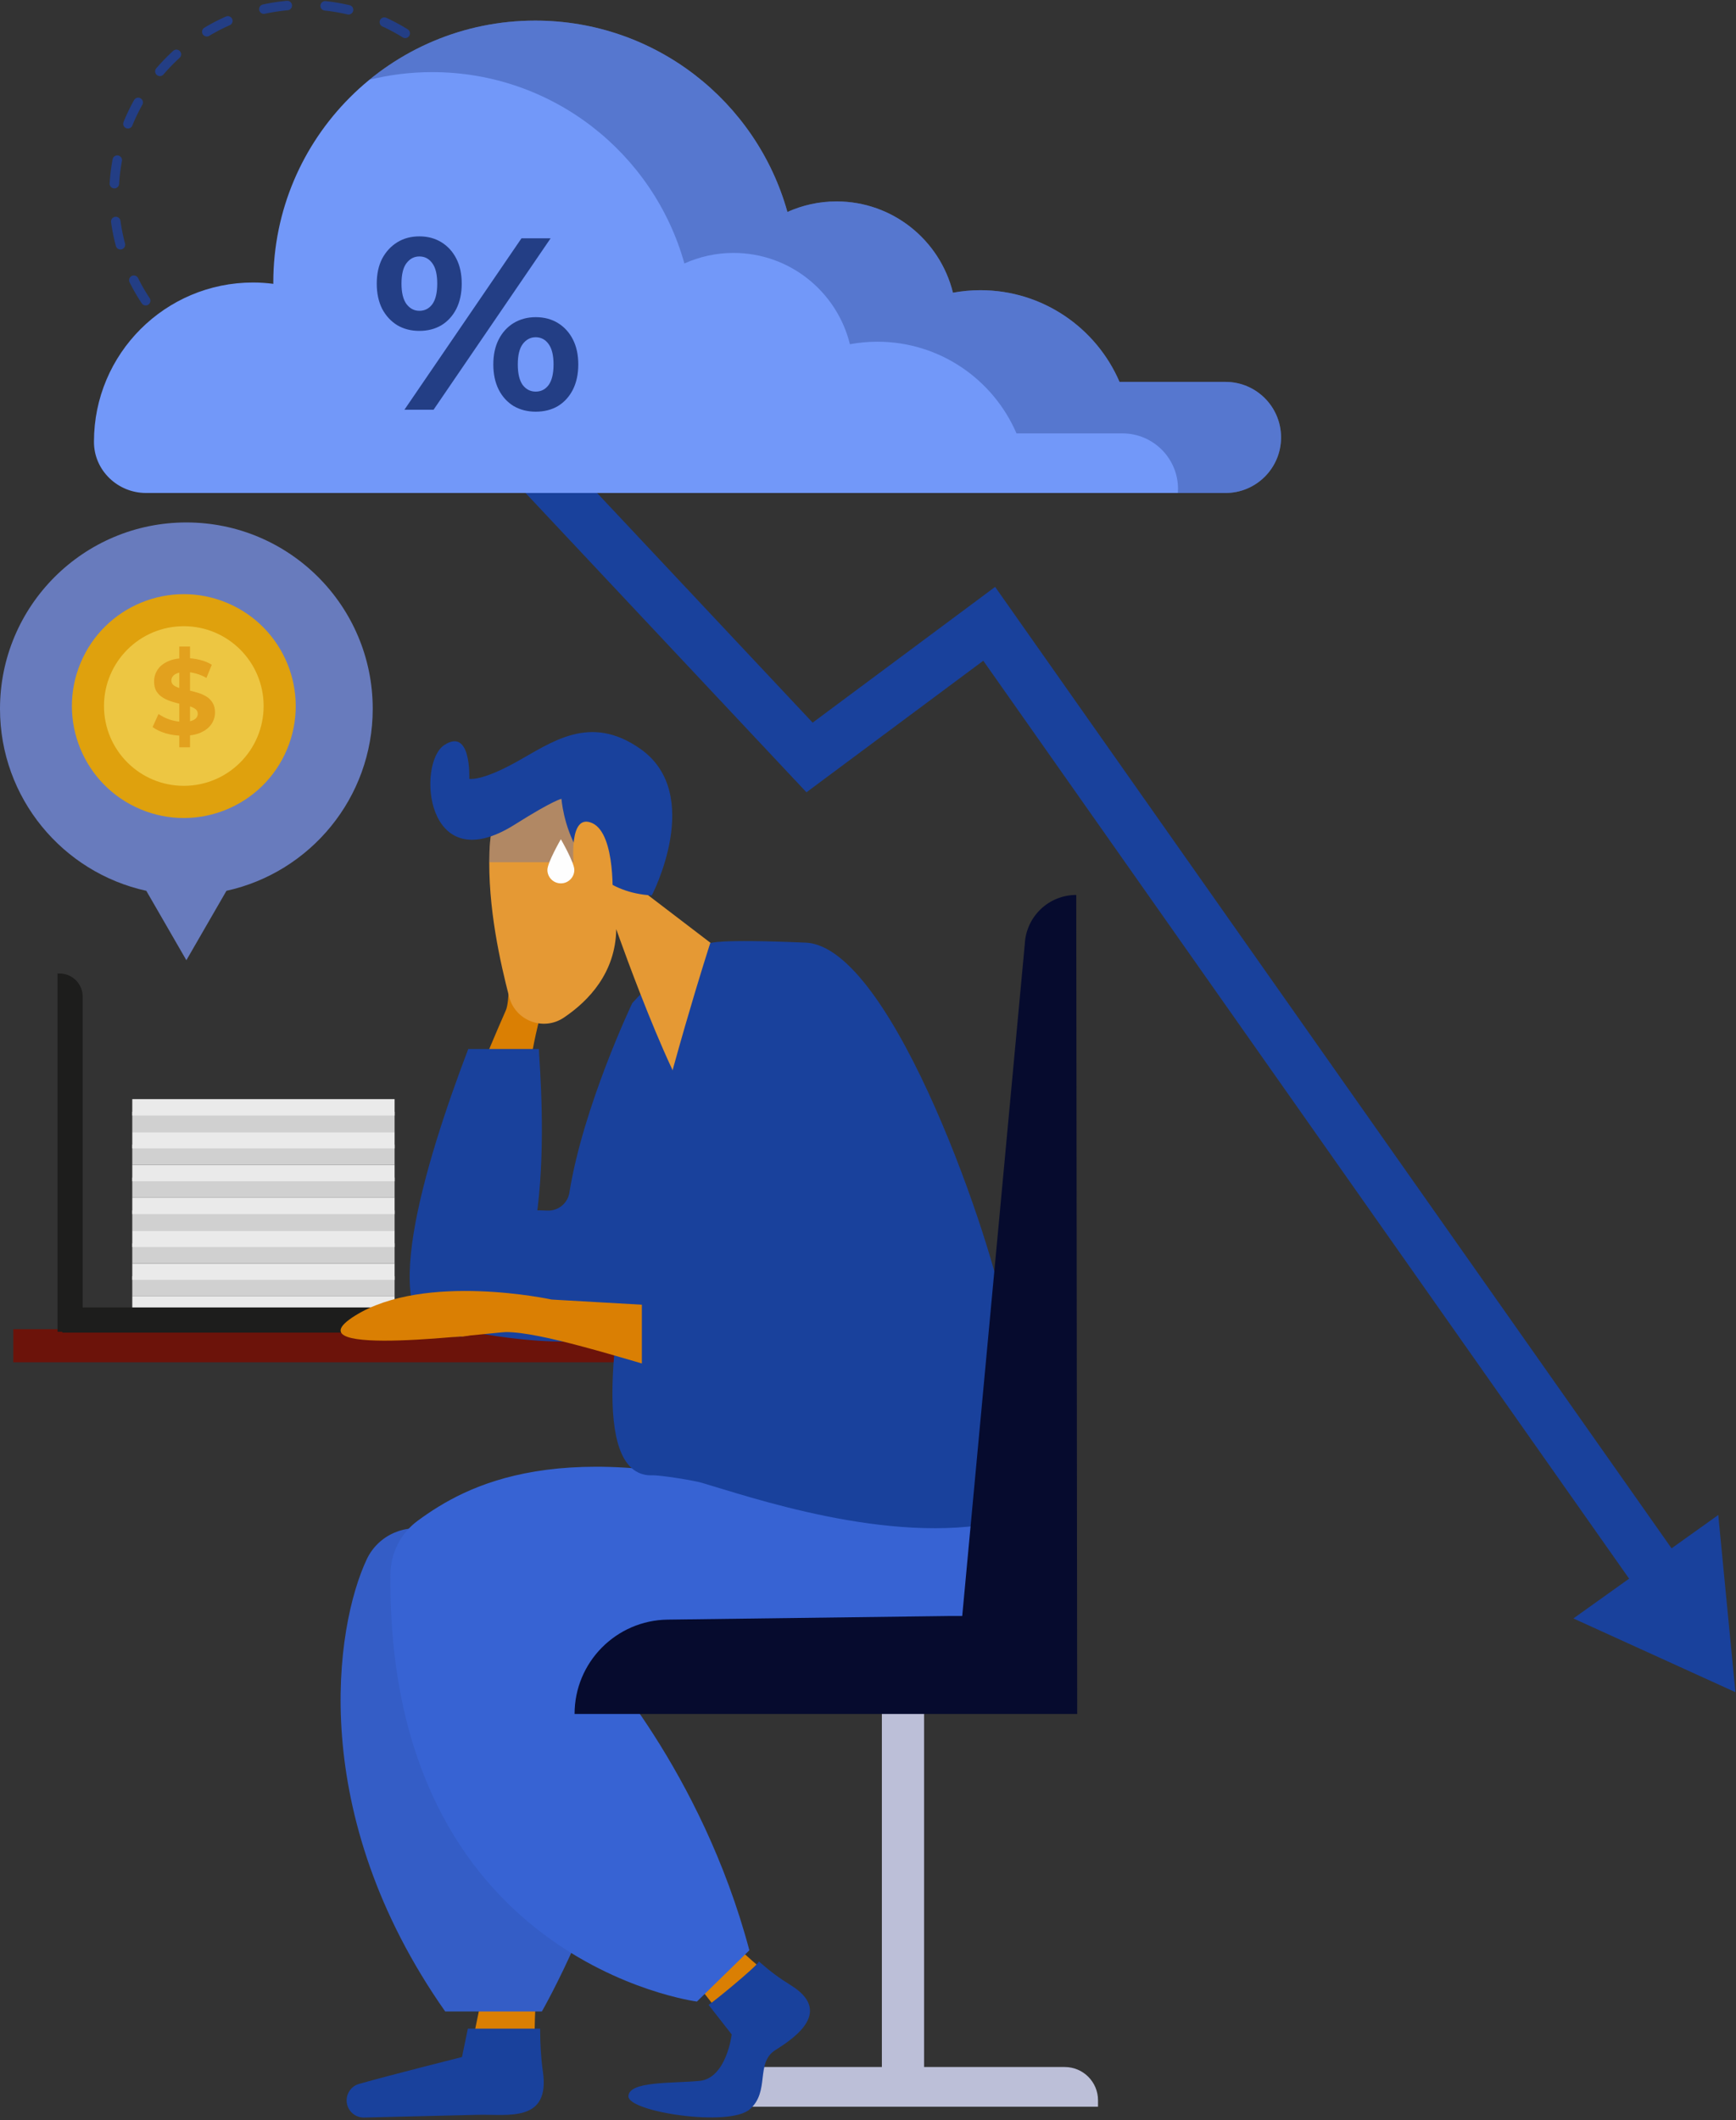 <svg xmlns="http://www.w3.org/2000/svg" width="366" height="447" viewBox="0 0 366 447" fill="none"><rect x="0" y="0" width="366" height="447" fill="#333333" stroke="none"/><path d="M83.194 275.984H27.888V280.234H83.194V275.984Z" fill="#D0D0D0"></path><path d="M83.194 273.305H27.888V276.77H83.194V273.305Z" fill="#EAEAEA"></path><path d="M83.194 269.055H27.888V273.305H83.194V269.055Z" fill="#D0D0D0"></path><path d="M83.194 266.375H27.888V269.84H83.194V266.375Z" fill="#EAEAEA"></path><path d="M83.194 262.125H27.888V266.375H83.194V262.125Z" fill="#D0D0D0"></path><path d="M83.194 259.438H27.888V262.902H83.194V259.438Z" fill="#EAEAEA"></path><path d="M83.194 255.195H27.888V259.445H83.194V255.195Z" fill="#D0D0D0"></path><path d="M83.194 252.508H27.888V255.973H83.194V252.508Z" fill="#EAEAEA"></path><path d="M83.194 248.258H27.888V252.508H83.194V248.258Z" fill="#D0D0D0"></path><path d="M83.194 245.578H27.888V249.043H83.194V245.578Z" fill="#EAEAEA"></path><path d="M83.194 241.328H27.888V245.578H83.194V241.328Z" fill="#D0D0D0"></path><path d="M83.194 238.648H27.888V242.113H83.194V238.648Z" fill="#EAEAEA"></path><path d="M83.194 234.398H27.888V238.648H83.194V234.398Z" fill="#D0D0D0"></path><path d="M134.582 280.234H2.801V287.201H134.582V280.234Z" fill="#6C130A"></path><path d="M84.759 280.957V275.648H13.127V280.957H84.759Z" fill="#1D1D1C"></path><path d="M17.435 280.776H12.126V205.242H12.547C15.247 205.242 17.435 207.43 17.435 210.13V280.776Z" fill="#1D1D1C"></path><path d="M83.194 231.727H27.888V235.192H83.194V231.727Z" fill="#EAEAEA"></path><path d="M78.582 149.439C78.582 127.739 60.991 110.148 39.291 110.148C17.591 110.148 0 127.739 0 149.439C0 168.238 13.206 183.944 30.844 187.81L39.292 202.443L47.741 187.809C65.377 183.942 78.582 168.237 78.582 149.439Z" fill="#687BBD"></path><path d="M60.522 157.96C65.545 145.938 59.871 132.12 47.848 127.097C35.826 122.074 22.008 127.748 16.985 139.771C11.963 151.793 17.637 165.611 29.659 170.634C41.681 175.657 55.499 169.982 60.522 157.96Z" fill="#DFA10D"></path><path d="M38.752 165.677C48.045 165.677 55.579 158.144 55.579 148.85C55.579 139.557 48.045 132.023 38.752 132.023C29.459 132.023 21.925 139.557 21.925 148.85C21.925 158.144 29.459 165.677 38.752 165.677Z" fill="#EDC642"></path><path d="M37.803 157.557V136.306H40.064V157.557H37.803ZM38.617 155.115C37.351 155.115 36.138 154.949 34.977 154.618C33.817 154.271 32.882 153.826 32.174 153.284L33.417 150.526C34.096 151.008 34.894 151.408 35.814 151.724C36.748 152.025 37.69 152.176 38.639 152.176C39.363 152.176 39.943 152.108 40.38 151.973C40.832 151.822 41.164 151.619 41.375 151.362C41.586 151.106 41.691 150.812 41.691 150.481C41.691 150.059 41.526 149.727 41.194 149.486C40.862 149.23 40.425 149.026 39.883 148.876C39.34 148.71 38.737 148.559 38.074 148.423C37.426 148.273 36.771 148.092 36.108 147.881C35.459 147.67 34.864 147.399 34.322 147.067C33.779 146.736 33.334 146.298 32.988 145.756C32.656 145.213 32.49 144.52 32.49 143.676C32.49 142.772 32.732 141.95 33.214 141.212C33.711 140.458 34.45 139.863 35.429 139.426C36.424 138.974 37.667 138.748 39.159 138.748C40.154 138.748 41.134 138.868 42.098 139.11C43.063 139.336 43.914 139.682 44.653 140.149L43.523 142.93C42.784 142.508 42.045 142.199 41.307 142.003C40.569 141.792 39.845 141.687 39.137 141.687C38.428 141.687 37.848 141.77 37.396 141.935C36.944 142.101 36.62 142.32 36.424 142.591C36.228 142.847 36.13 143.149 36.13 143.495C36.13 143.902 36.296 144.234 36.627 144.49C36.959 144.731 37.396 144.927 37.939 145.078C38.481 145.228 39.077 145.379 39.725 145.53C40.388 145.681 41.043 145.854 41.691 146.05C42.355 146.246 42.957 146.509 43.5 146.841C44.042 147.173 44.48 147.61 44.811 148.152C45.158 148.695 45.331 149.38 45.331 150.209C45.331 151.099 45.082 151.912 44.585 152.651C44.088 153.389 43.342 153.985 42.347 154.437C41.367 154.889 40.124 155.115 38.617 155.115Z" fill="#E2A11E"></path><path d="M231.495 444.163H153.678V442.807C153.678 438.931 156.82 435.789 160.696 435.789H224.477C228.353 435.789 231.495 438.931 231.495 442.807V444.163Z" fill="#BCBFD8"></path><path d="M168.842 426.536C170.295 424.316 170.253 421.736 166.125 419.157C158.302 414.268 149.012 404 149.012 404L142.656 412.801L153.387 426.536H168.842Z" fill="#DA7F03"></path><path d="M166.779 418.582C164.14 416.932 162.618 415.811 160.012 413.547C159.392 414.743 149.994 422.4 149.388 422.683L154.263 428.923C154.263 428.923 153.175 438.175 147.46 438.719C141.746 439.263 132.494 438.719 132.494 441.984C132.494 445.249 153.718 448.515 158.072 444.705C162.426 440.895 159.16 434.909 163.514 432.188C167.868 429.466 175.487 424.024 166.779 418.582Z" fill="#19419C"></path><path d="M113.693 413.922L102.87 414.772L98.853 434.216C98.853 434.216 85.884 437.475 80.575 438.99C79.242 439.37 78.338 440.604 78.372 441.99C78.412 443.671 79.805 445.001 81.486 444.961C87.127 444.825 99.718 444.523 101.777 444.474C106.987 444.35 114.548 445.906 113.213 436.778C111.877 427.649 113.693 413.922 113.693 413.922Z" fill="#DA7F03"></path><path d="M113.875 427.703H98.638L97.402 433.683C97.402 433.683 82.001 437.553 75.697 439.352C74.114 439.804 73.041 441.269 73.08 442.914C73.128 444.91 74.782 446.49 76.778 446.442C83.476 446.281 98.428 445.921 100.873 445.864C107.06 445.717 116.038 447.565 114.453 436.725C114.049 433.953 113.889 430.825 113.875 427.703Z" fill="#19419C"></path><path d="M133.296 211.5C133.296 211.5 122.972 233.153 120.038 251.464C119.677 253.717 117.677 255.323 115.398 255.228C108.754 254.95 96.233 255.308 94.591 261.762C92.343 270.604 96.007 280.055 96.007 280.055C96.007 280.055 120.688 286.239 136.38 280.238C152.071 274.238 133.296 211.5 133.296 211.5Z" fill="#19419C"></path><path d="M145.455 201.797C141.24 202.541 133.294 211.5 133.294 211.5C133.294 211.5 123.785 299.566 138.983 317.438C154.18 335.31 165.381 308.507 165.381 308.507L162.669 230.912L145.455 201.797Z" fill="#19419C"></path><path d="M91.224 322.718C91.198 322.71 91.173 322.703 91.147 322.695C85.657 321.051 79.765 323.562 77.322 328.746C70.632 342.94 64.605 382.419 93.86 424.078H114.243C114.243 424.078 128.226 399.595 129.503 381.555C130.426 368.521 115.158 349.064 106.614 339.269C101.537 333.45 98.63 324.907 91.224 322.718Z" fill="#345DC6"></path><path d="M215.445 307.828C215.317 309.632 229.765 336.036 212.381 351.123C194.997 366.209 125.388 349.068 125.388 349.068C125.388 349.068 147.868 373.136 157.988 411.183L146.933 421.986C146.933 421.986 81.564 413.607 82.313 331.897C82.354 327.423 84.493 323.232 88.103 320.588C98.221 313.178 118.246 301.99 165.38 315.735C165.38 315.735 166.46 314.765 166.143 312.8L215.445 307.828Z" fill="#3763D3"></path><path d="M106.657 189.953C106.657 190.828 108.145 209.487 106.657 212.986C105.169 216.485 76.402 280.043 95.002 281.793C113.601 283.542 112.361 247.098 111.369 232.52C110.377 217.942 122.032 189.953 122.032 189.953H106.657Z" fill="#DA7F03"></path><path d="M113.619 221.164H98.72C89.517 245.329 78.831 280.357 93.902 281.775C116.359 283.887 114.862 239.884 113.664 222.282C113.64 221.92 113.631 221.54 113.619 221.164Z" fill="#19419C"></path><path d="M150.029 198.957L136.289 188.462C136.289 188.462 147.58 170.827 135.337 160.689C123.094 150.552 103.956 158.381 103.194 179.522C102.768 191.335 105.556 203.211 107.332 210.138C108.628 215.194 114.548 217.459 118.877 214.544C124.119 211.014 129.778 205.085 129.923 195.895C129.923 195.895 145.339 239.896 150.066 236.835C154.794 233.773 147.016 208.651 150.029 198.957Z" fill="#E59934"></path><path opacity="0.3" d="M139.415 181.782C141.531 175.725 142.756 166.833 135.337 160.689C123.094 150.552 103.956 158.381 103.194 179.522C103.167 180.276 103.153 181.029 103.151 181.782H139.415Z" fill="#3763D3"></path><path opacity="0.54" d="M146.319 234C147.841 236.263 149.154 237.432 150.067 236.841C150.793 236.371 151.222 235.376 151.443 234H146.319Z" fill="#5EA5D4"></path><path d="M218.207 293.537C214.969 287.397 212.38 281.643 211.835 277.572C210.092 264.55 188.479 199.543 169.876 198.741C150.932 197.924 149.731 198.86 149.731 198.86C149.731 198.86 113.018 311.878 137.58 311.045C139.276 310.987 146.239 312.123 147.869 312.595C157.506 315.383 187.511 325.886 210.789 320.85C213.62 320.237 216.073 319.942 218.207 319.88V293.537Z" fill="#19419C"></path><path d="M194.822 358.359H185.924V436.455H194.822V358.359Z" fill="#BCBFD8"></path><path d="M226.907 188.68C221.122 188.68 216.352 193.215 216.06 198.992L202.866 340.704H199.997L140.776 341.463C129.89 341.603 121.138 350.467 121.138 361.354H227.106L226.907 188.68Z" fill="#060B2E"></path><path d="M164.295 276.726C164.295 276.726 152.638 212.27 167.038 208.156C181.438 204.042 185.895 239.013 187.609 246.212C189.323 253.412 191.037 292.154 180.752 296.611C170.467 301.068 121.165 280.84 106.696 280.84C104.296 280.84 60.068 286.669 74.811 277.412C89.554 268.155 116.296 273.984 116.296 273.984L164.295 276.726Z" fill="#DA7F03"></path><path d="M191.927 246.974C190.918 242.736 188.224 228.764 182.82 219.008C187.044 228.325 189.248 239.656 190.139 243.398C191.853 250.598 192.138 293.409 181.852 297.866C175.799 300.489 153.415 294.023 135.322 288.702V291.726C153.823 297.172 177.386 304.152 183.64 301.442C193.926 296.985 193.641 254.174 191.927 246.974Z" fill="#19419C"></path><path d="M190.139 244.295C188.425 237.095 181.852 201.799 165.38 206.814C151.053 211.176 162.113 275.438 162.113 275.438L135.322 273.837V289.634C153.823 295.08 175.598 301.474 181.852 298.764C192.138 294.307 191.854 251.495 190.139 244.295Z" fill="#19419C"></path><path d="M137.422 188.785C137.422 188.785 148.539 167.453 135.052 157.913C124.345 150.339 116.275 156.548 108.797 160.681C101.318 164.815 98.934 164.192 98.934 164.192C98.934 164.192 99.429 153.264 93.645 157.095C87.861 160.926 89.623 185.757 108.526 173.842C116.825 168.611 118.374 168.422 118.374 168.422C118.261 165.997 118.554 187.665 137.422 188.785Z" fill="#19419C"></path><path d="M120.961 182.257C120.961 182.257 119.8 171.226 124.88 173.548C129.96 175.87 129.117 189.949 129.117 189.949L120.961 182.257Z" fill="#E59934"></path><path d="M121.084 183.402C121.084 184.969 119.813 186.24 118.246 186.24C116.679 186.24 115.408 184.97 115.408 183.402C115.408 181.835 118.246 176.938 118.246 176.938C118.246 176.938 121.084 181.834 121.084 183.402Z" fill="#FEFEFE"></path><path d="M93.859 77.852L170.677 159.697L208.554 131.518L352.598 336.254" stroke="#19419C" stroke-width="11" stroke-miterlimit="10"></path><path d="M64.242 81.412C86.447 81.412 104.448 63.411 104.448 41.206C104.448 19.001 86.447 1 64.242 1C42.037 1 24.036 19.001 24.036 41.206C24.036 63.411 42.037 81.412 64.242 81.412Z" stroke="#233E85" stroke-width="2" stroke-miterlimit="10" stroke-linecap="round" stroke-linejoin="round" stroke-dasharray="5 8"></path><path d="M365.877 356.761L362.259 319.406L331.717 341.217L365.877 356.761L362.259 319.406L331.717 341.217L365.877 356.761Z" fill="#19419C"></path><path d="M258.373 80.514H236.028C231.141 69.145 219.845 61.182 206.686 61.182C204.713 61.182 202.785 61.37 200.911 61.713C198.186 50.667 188.24 42.464 176.353 42.464C172.665 42.464 169.171 43.27 166.011 44.688C159.516 21.42 138.177 4.344 112.837 4.344C82.341 4.344 57.62 29.066 57.62 59.561C57.62 59.655 57.626 59.747 57.627 59.841C56.227 59.663 54.805 59.561 53.358 59.561C34.83 59.561 19.811 74.581 19.811 93.108C19.811 93.146 19.811 93.184 19.811 93.222C19.831 99.183 24.828 103.936 30.788 103.936H258.374C264.842 103.936 270.085 98.693 270.085 92.225C270.084 85.757 264.841 80.514 258.373 80.514Z" fill="#7298F9"></path><g opacity="0.36"><path d="M258.372 80.514H236.027C231.141 69.145 219.844 61.182 206.685 61.182C204.712 61.182 202.784 61.37 200.91 61.713C198.185 50.667 188.239 42.464 176.352 42.464C172.664 42.464 169.17 43.27 166.01 44.688C159.514 21.42 138.176 4.344 112.836 4.344C99.579 4.344 87.415 9.021 77.897 16.809C82.133 15.768 86.558 15.205 91.115 15.205C116.455 15.205 137.793 32.281 144.289 55.549C147.449 54.132 150.943 53.325 154.631 53.325C166.518 53.325 176.465 61.527 179.189 72.573C181.063 72.231 182.991 72.042 184.964 72.042C198.123 72.042 209.42 80.005 214.306 91.374H236.651C243.119 91.374 248.362 96.617 248.362 103.085C248.362 103.372 248.339 103.654 248.319 103.936H258.371C264.839 103.936 270.082 98.693 270.082 92.225C270.083 85.757 264.84 80.514 258.372 80.514Z" fill="#233E85"></path></g><path d="M85.265 86.383L109.941 50.246H116.084L91.409 86.383H85.265ZM88.414 69.76C86.659 69.76 85.111 69.364 83.768 68.573C82.426 67.747 81.359 66.594 80.568 65.114C79.811 63.6 79.432 61.827 79.432 59.797C79.432 57.766 79.811 56.011 80.568 54.531C81.359 53.051 82.426 51.898 83.768 51.072C85.111 50.246 86.659 49.834 88.414 49.834C90.17 49.834 91.718 50.246 93.061 51.072C94.403 51.898 95.452 53.051 96.21 54.531C96.967 56.011 97.345 57.766 97.345 59.797C97.345 61.827 96.967 63.6 96.21 65.114C95.452 66.594 94.403 67.747 93.061 68.573C91.718 69.364 90.17 69.76 88.414 69.76ZM88.414 65.527C89.55 65.527 90.462 65.062 91.15 64.133C91.839 63.169 92.183 61.724 92.183 59.797C92.183 57.87 91.839 56.441 91.15 55.512C90.462 54.548 89.55 54.067 88.414 54.067C87.313 54.067 86.401 54.548 85.678 55.512C84.99 56.441 84.646 57.87 84.646 59.797C84.646 61.69 84.99 63.118 85.678 64.082C86.401 65.045 87.313 65.527 88.414 65.527ZM112.935 86.796C111.215 86.796 109.666 86.4 108.289 85.609C106.947 84.782 105.897 83.63 105.14 82.15C104.383 80.635 104.005 78.863 104.005 76.832C104.005 74.802 104.383 73.047 105.14 71.567C105.897 70.087 106.947 68.934 108.289 68.108C109.666 67.282 111.215 66.869 112.935 66.869C114.725 66.869 116.291 67.282 117.633 68.108C118.975 68.934 120.025 70.087 120.782 71.567C121.539 73.047 121.918 74.802 121.918 76.832C121.918 78.863 121.539 80.635 120.782 82.15C120.025 83.63 118.975 84.782 117.633 85.609C116.291 86.4 114.725 86.796 112.935 86.796ZM112.935 82.563C114.071 82.563 114.983 82.098 115.671 81.169C116.36 80.205 116.704 78.76 116.704 76.832C116.704 74.94 116.36 73.511 115.671 72.548C114.983 71.584 114.071 71.102 112.935 71.102C111.834 71.102 110.922 71.584 110.199 72.548C109.511 73.477 109.167 74.905 109.167 76.832C109.167 78.76 109.511 80.205 110.199 81.169C110.922 82.098 111.834 82.563 112.935 82.563Z" fill="#233E85"></path></svg>